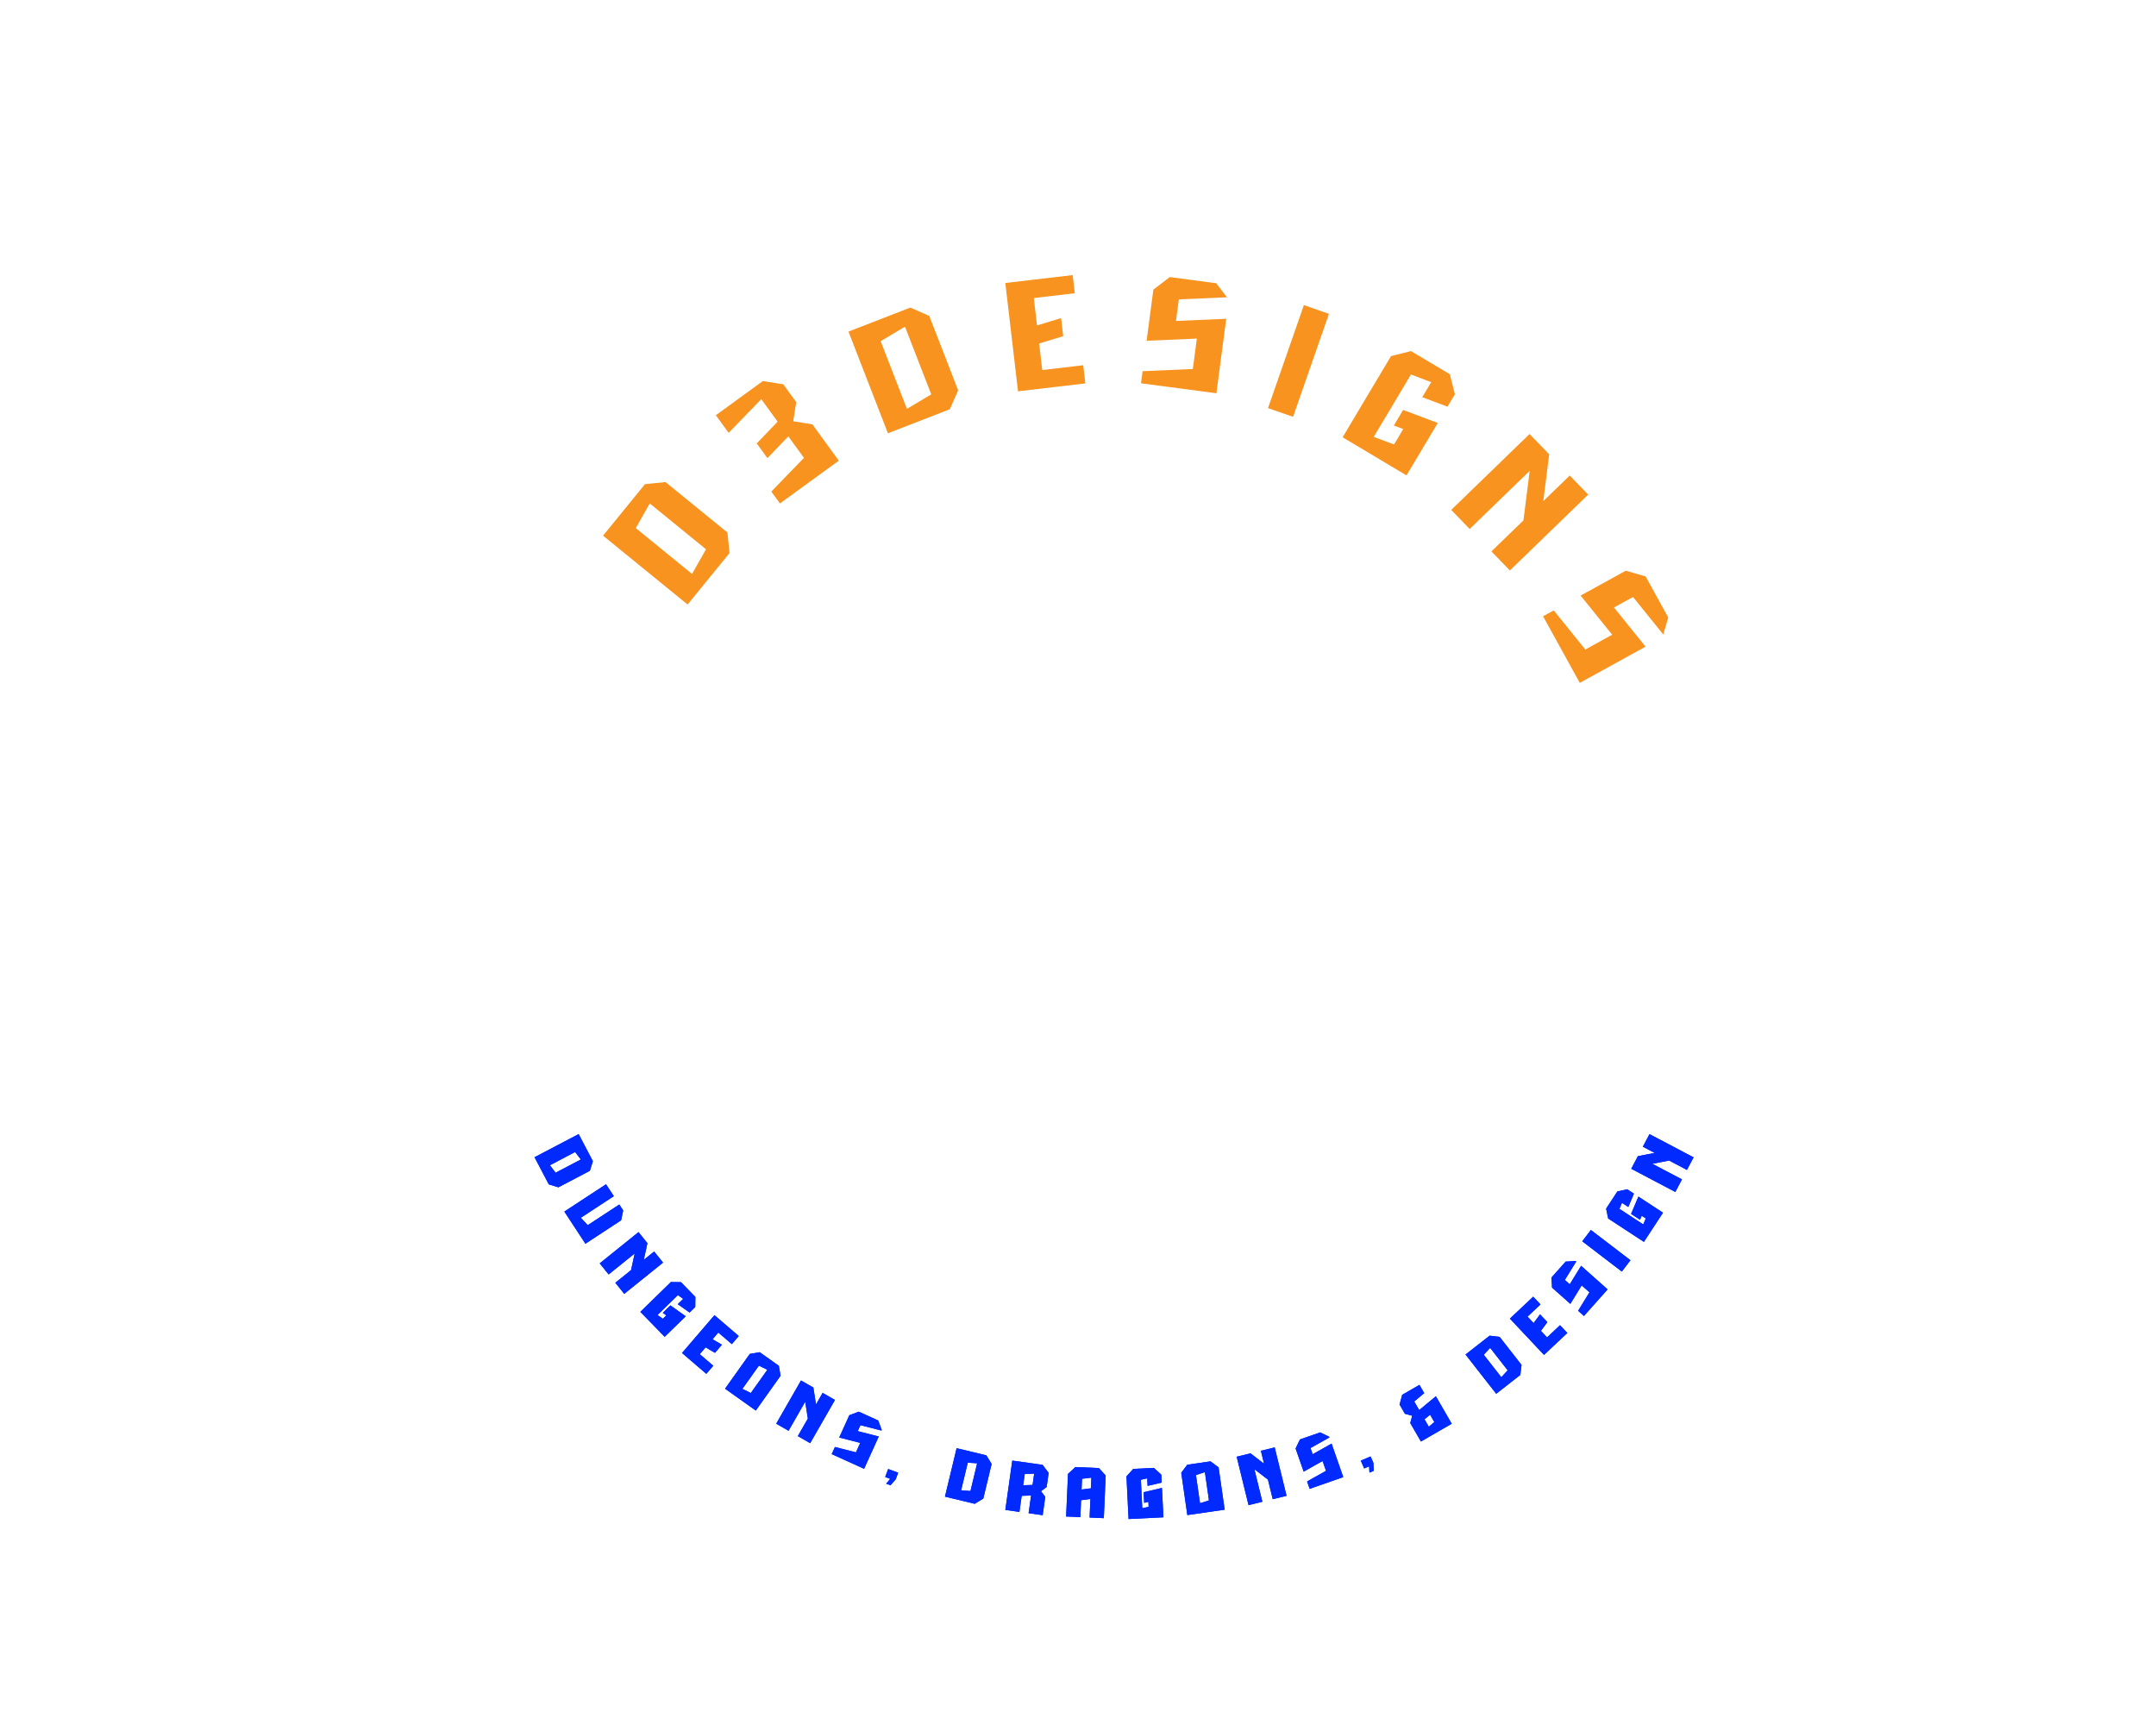 <svg xmlns="http://www.w3.org/2000/svg" version="1.1" xmlns:xlink="http://www.w3.org/1999/xlink" xmlns:svgjs="http://svgjs.dev/svgjs" width="1280" height="1024"><svg xmlns="http://www.w3.org/2000/svg" width="1280" height="1024" viewBox="0 0 1280 1024" xml:space="preserve"><rect style="stroke:none;stroke-width:0;stroke-dasharray:none;stroke-linecap:butt;stroke-dashoffset:0;stroke-linejoin:miter;stroke-miterlimit:4;fill:#fff;fill-opacity:0;fill-rule:nonzero;opacity:1" paint-order="stroke" x="-640" y="-512" rx="0" ry="0" width="1280" height="1024" transform="translate(640 512)" fill="none"></rect><g paint-order="stroke"><g transform="translate(661.41 463.992)scale(1.282)"><linearGradient id="SvgjsLinearGradient1074" gradientUnits="userSpaceOnUse" x1="199.231" y1="137.551" x2="620.046" y2="558.365"><stop offset="0%" style="stop-color:#0ff;stop-opacity:1"></stop><stop offset="100%" style="stop-color:#00f;stop-opacity:1"></stop></linearGradient><path style="stroke:none;stroke-width:1;stroke-dasharray:none;stroke-linecap:butt;stroke-dashoffset:0;stroke-linejoin:miter;stroke-miterlimit:4;fill:url(#a);fill-rule:nonzero;opacity:1" transform="translate(-413.75 -351.8)" d="M605.6 400c0 34.8-9.2 67.4-25.4 95.6l-20.5-23.8c10.6-21.7 16.6-46 16.6-71.7 0-90-72.9-162.9-162.9-162.9-84.5 0-153.9 64.3-162.1 146.7h-29.4c8.3-98.6 90.8-175.9 191.5-175.9 106.2-.2 192.2 85.9 192.2 192"></path></g><g transform="translate(548.37 591.844)scale(1.282)"><linearGradient id="SvgjsLinearGradient1073" gradientUnits="userSpaceOnUse" x1="334.552" y1="409.186" x2="496.782" y2="571.416"><stop offset="0%" style="stop-color:#f7931e;stop-opacity:1"></stop><stop offset="100%" style="stop-color:#f15a24;stop-opacity:1"></stop></linearGradient><path style="stroke:none;stroke-width:1;stroke-dasharray:none;stroke-linecap:butt;stroke-dashoffset:0;stroke-linejoin:miter;stroke-miterlimit:4;fill:url(#b);fill-rule:nonzero;opacity:1" transform="translate(-325.6 -451.5)" d="M560.5 523.6c-35.3 41.9-88.1 68.5-147.1 68.5-54.4 0-103.6-22.7-138.6-59l39.9-32.3H198.4l-73.1-73.1h-23.1l-11.5-11.5h191.1l90.4 90.4 33.7-10.9L335 341.8h50l-45.5-30.9h102l51 27.8v-22.3l22.8 22.7V361h-51.9l51.9 20v19l-70.1-16.4z"></path></g></g><g transform="rotate(-50.828 535.663 -259.273)scale(1.921)" paint-order="stroke"><filter id="SvgjsFilter1072" y="-76.022%" height="252.045%" x="-93.992%" width="287.984%"><feGaussianBlur in="SourceAlpha" stdDeviation="10"></feGaussianBlur><feOffset result="oBlur"></feOffset><feFlood flood-color="#000" flood-opacity="1"></feFlood><feComposite in2="oBlur" operator="in"></feComposite><feMerge><feMergeNode></feMergeNode><feMergeNode in="SourceGraphic"></feMergeNode></feMerge></filter><path style="stroke:#fff;stroke-width:2;stroke-dasharray:none;stroke-linecap:butt;stroke-dashoffset:0;stroke-linejoin:miter;stroke-miterlimit:4;fill:#f7931e;fill-rule:nonzero;opacity:1;filter:url(#c)" transform="translate(-15.555 17.85)" d="M2.04-35.7V0h21.93l5.1-5.1v-25.5l-5.1-5.1Zm10.2 28.61v-20.4l6.63-1.12v20.4Z" stroke-linecap="round"></path></g><g transform="rotate(-36.014 630.644 -579.878)scale(1.921)" paint-order="stroke"><filter id="SvgjsFilter1071" y="-76.022%" height="252.045%" x="-101.699%" width="303.399%"><feGaussianBlur in="SourceAlpha" stdDeviation="10"></feGaussianBlur><feOffset result="oBlur"></feOffset><feFlood flood-color="#000" flood-opacity="1"></feFlood><feComposite in2="oBlur" operator="in"></feComposite><feMerge><feMergeNode></feMergeNode><feMergeNode in="SourceGraphic"></feMergeNode></feMerge></filter><path style="stroke:#fff;stroke-width:2;stroke-dasharray:none;stroke-linecap:butt;stroke-dashoffset:0;stroke-linejoin:miter;stroke-miterlimit:4;fill:#f7931e;fill-rule:nonzero;opacity:1;filter:url(#d)" transform="translate(-14.28 17.85)" d="M21.42-35.7H2.04v8.92l14.28-2.49v6.57l-9.18 1.64v7.65l9.18-1.64v6.18L2.04-6.38V0h24.48v-15.3l-3.82-3.83 3.82-3.82v-7.65Z" stroke-linecap="round"></path></g><g transform="rotate(-21.201 852.228 -1327.829)scale(1.921)" paint-order="stroke"><filter id="SvgjsFilter1070" y="-76.022%" height="252.045%" x="-93.992%" width="287.984%"><feGaussianBlur in="SourceAlpha" stdDeviation="10"></feGaussianBlur><feOffset result="oBlur"></feOffset><feFlood flood-color="#000" flood-opacity="1"></feFlood><feComposite in2="oBlur" operator="in"></feComposite><feMerge><feMergeNode></feMergeNode><feMergeNode in="SourceGraphic"></feMergeNode></feMerge></filter><path style="stroke:#fff;stroke-width:2;stroke-dasharray:none;stroke-linecap:butt;stroke-dashoffset:0;stroke-linejoin:miter;stroke-miterlimit:4;fill:#f7931e;fill-rule:nonzero;opacity:1;filter:url(#e)" transform="translate(-15.555 17.85)" d="M2.04-35.7V0h21.93l5.1-5.1v-25.5l-5.1-5.1Zm10.2 28.61v-20.4l6.63-1.12v20.4Z" stroke-linecap="round"></path></g><g transform="rotate(-6.69 2002.37 -5210.24)scale(1.921)" paint-order="stroke"><filter id="SvgjsFilter1069" y="-76.022%" height="252.045%" x="-107.146%" width="314.292%"><feGaussianBlur in="SourceAlpha" stdDeviation="10"></feGaussianBlur><feOffset result="oBlur"></feOffset><feFlood flood-color="#000" flood-opacity="1"></feFlood><feComposite in2="oBlur" operator="in"></feComposite><feMerge><feMergeNode></feMergeNode><feMergeNode in="SourceGraphic"></feMergeNode></feMerge></filter><path style="stroke:#fff;stroke-width:2;stroke-dasharray:none;stroke-linecap:butt;stroke-dashoffset:0;stroke-linejoin:miter;stroke-miterlimit:4;fill:#f7931e;fill-rule:nonzero;opacity:1;filter:url(#f)" transform="translate(-13.515 17.85)" d="M2.04-35.7V0h22.95v-7.65H12.24v-6.43l7.65-1.37v-7.65l-7.65 1.37v-6.32h12.75v-7.65Z" stroke-linecap="round"></path></g><g transform="rotate(7.519 -1157.547 5456.255)scale(1.921)" paint-order="stroke"><filter id="SvgjsFilter1068" y="-76.022%" height="252.045%" x="-98.431%" width="296.863%"><feGaussianBlur in="SourceAlpha" stdDeviation="10"></feGaussianBlur><feOffset result="oBlur"></feOffset><feFlood flood-color="#000" flood-opacity="1"></feFlood><feComposite in2="oBlur" operator="in"></feComposite><feMerge><feMergeNode></feMergeNode><feMergeNode in="SourceGraphic"></feMergeNode></feMerge></filter><path style="stroke:#fff;stroke-width:2;stroke-dasharray:none;stroke-linecap:butt;stroke-dashoffset:0;stroke-linejoin:miter;stroke-miterlimit:4;fill:#f7931e;fill-rule:nonzero;opacity:1;filter:url(#g)" transform="translate(-14.79 17.85)" d="M22.44-35.7H7.14l-5.1 5.1v17.54l15.3-2.7v7.45l-15.3 2.7V0h25.5v-25.4l-15.3 2.7v-4.69l15.3-2.7v-.51Z" stroke-linecap="round"></path></g><g transform="rotate(19.209 -247.685 2384.98)scale(1.921)" paint-order="stroke"><filter id="SvgjsFilter1067" y="-76.022%" height="252.045%" x="-216.078%" width="532.157%"><feGaussianBlur in="SourceAlpha" stdDeviation="10"></feGaussianBlur><feOffset result="oBlur"></feOffset><feFlood flood-color="#000" flood-opacity="1"></feFlood><feComposite in2="oBlur" operator="in"></feComposite><feMerge><feMergeNode></feMergeNode><feMergeNode in="SourceGraphic"></feMergeNode></feMerge></filter><path style="stroke:#fff;stroke-width:2;stroke-dasharray:none;stroke-linecap:butt;stroke-dashoffset:0;stroke-linejoin:miter;stroke-miterlimit:4;fill:#f7931e;fill-rule:nonzero;opacity:1;filter:url(#h)" transform="translate(-7.14 17.85)" d="M2.04-35.7V0h10.2v-35.7Z" stroke-linecap="round"></path></g><g transform="matrix(1.65 .984 -.984 1.65 832.652 243.075)" paint-order="stroke"><filter id="SvgjsFilter1066" y="-76.022%" height="252.045%" x="-100.032%" width="300.064%"><feGaussianBlur in="SourceAlpha" stdDeviation="10"></feGaussianBlur><feOffset result="oBlur"></feOffset><feFlood flood-color="#000" flood-opacity="1"></feFlood><feComposite in2="oBlur" operator="in"></feComposite><feMerge><feMergeNode></feMergeNode><feMergeNode in="SourceGraphic"></feMergeNode></feMerge></filter><path style="stroke:#fff;stroke-width:2;stroke-dasharray:none;stroke-linecap:butt;stroke-dashoffset:0;stroke-linejoin:miter;stroke-miterlimit:4;fill:#f7931e;fill-rule:nonzero;opacity:1;filter:url(#i)" transform="translate(-14.535 17.85)" d="M2.04-30.6V0h24.99v-21.06l-13.26 2.39v7.65l3.06-.56v3.52l-4.59.82v-20.4l4.59-.82v5.41l10.2-1.84v-5.71l-5.1-5.1H7.14Z" stroke-linecap="round"></path></g><g transform="rotate(45.914 99.19 1214.08)scale(1.921)" paint-order="stroke"><filter id="SvgjsFilter1065" y="-76.022%" height="252.045%" x="-91.301%" width="282.602%"><feGaussianBlur in="SourceAlpha" stdDeviation="10"></feGaussianBlur><feOffset result="oBlur"></feOffset><feFlood flood-color="#000" flood-opacity="1"></feFlood><feComposite in2="oBlur" operator="in"></feComposite><feMerge><feMergeNode></feMergeNode><feMergeNode in="SourceGraphic"></feMergeNode></feMerge></filter><path style="stroke:#fff;stroke-width:2;stroke-dasharray:none;stroke-linecap:butt;stroke-dashoffset:0;stroke-linejoin:miter;stroke-miterlimit:4;fill:#f7931e;fill-rule:nonzero;opacity:1;filter:url(#j)" transform="translate(-16.065 17.85)" d="M30.09-35.7h-10.2v9.54l-7.65-9.54H2.04V0h10.2v-23.97l7.65 9.54V0h10.2Z" stroke-linecap="round"></path></g><g transform="rotate(61.13 164.439 993.836)scale(1.921)" paint-order="stroke"><filter id="SvgjsFilter1064" y="-76.022%" height="252.045%" x="-98.431%" width="296.863%"><feGaussianBlur in="SourceAlpha" stdDeviation="10"></feGaussianBlur><feOffset result="oBlur"></feOffset><feFlood flood-color="#000" flood-opacity="1"></feFlood><feComposite in2="oBlur" operator="in"></feComposite><feMerge><feMergeNode></feMergeNode><feMergeNode in="SourceGraphic"></feMergeNode></feMerge></filter><path style="stroke:#fff;stroke-width:2;stroke-dasharray:none;stroke-linecap:butt;stroke-dashoffset:0;stroke-linejoin:miter;stroke-miterlimit:4;fill:#f7931e;fill-rule:nonzero;opacity:1;filter:url(#k)" transform="translate(-14.79 17.85)" d="M22.44-35.7H7.14l-5.1 5.1v17.54l15.3-2.7v7.45l-15.3 2.7V0h25.5v-25.4l-15.3 2.7v-4.69l15.3-2.7v-.51Z" stroke-linecap="round"></path></g><path style="stroke:#fff;stroke-width:2;stroke-dasharray:none;stroke-linecap:butt;stroke-dashoffset:0;stroke-linejoin:miter;stroke-miterlimit:4;fill:#f7931e;fill-rule:nonzero;opacity:1" transform="rotate(-50.828 586.692 -244.971)scale(1.921)" d="M2.04-35.7V0h21.93l5.1-5.1v-25.5l-5.1-5.1Zm10.2 28.61v-20.4l6.63-1.12v20.4Z" stroke-linecap="round" paint-order="stroke"></path><path style="stroke:#fff;stroke-width:2;stroke-dasharray:none;stroke-linecap:butt;stroke-dashoffset:0;stroke-linejoin:miter;stroke-miterlimit:4;fill:#f7931e;fill-rule:nonzero;opacity:1" transform="rotate(-36.014 697.11 -554.825)scale(1.921)" d="M21.42-35.7H2.04v8.92l14.28-2.49v6.57l-9.18 1.64v7.65l9.18-1.64v6.18L2.04-6.38V0h24.48v-15.3l-3.82-3.83 3.82-3.82v-7.65Z" stroke-linecap="round" paint-order="stroke"></path><path style="stroke:#fff;stroke-width:2;stroke-dasharray:none;stroke-linecap:butt;stroke-dashoffset:0;stroke-linejoin:miter;stroke-miterlimit:4;fill:#f7931e;fill-rule:nonzero;opacity:1" transform="matrix(1.791 -.695 .695 1.791 522.41 261.107)" d="M2.04-35.7V0h21.93l5.1-5.1v-25.5l-5.1-5.1Zm10.2 28.61v-20.4l6.63-1.12v20.4Z" stroke-linecap="round" paint-order="stroke"></path><path style="stroke:#fff;stroke-width:2;stroke-dasharray:none;stroke-linecap:butt;stroke-dashoffset:0;stroke-linejoin:miter;stroke-miterlimit:4;fill:#f7931e;fill-rule:nonzero;opacity:1" transform="rotate(-6.69 2308.725 -5005.261)scale(1.921)" d="M2.04-35.7V0h22.95v-7.65H12.24v-6.43l7.65-1.37v-7.65l-7.65 1.37v-6.32h12.75v-7.65Z" stroke-linecap="round" paint-order="stroke"></path><path style="stroke:#fff;stroke-width:2;stroke-dasharray:none;stroke-linecap:butt;stroke-dashoffset:0;stroke-linejoin:miter;stroke-miterlimit:4;fill:#f7931e;fill-rule:nonzero;opacity:1" transform="rotate(7.519 -1404.27 5222.91)scale(1.921)" d="M22.44-35.7H7.14l-5.1 5.1v17.54l15.3-2.7v7.45l-15.3 2.7V0h25.5v-25.4l-15.3 2.7v-4.69l15.3-2.7v-.51Z" stroke-linecap="round" paint-order="stroke"></path><path style="stroke:#fff;stroke-width:2;stroke-dasharray:none;stroke-linecap:butt;stroke-dashoffset:0;stroke-linejoin:miter;stroke-miterlimit:4;fill:#f7931e;fill-rule:nonzero;opacity:1" transform="rotate(19.209 -342.153 2327.303)scale(1.921)" d="M2.04-35.7V0h10.2v-35.7Z" stroke-linecap="round" paint-order="stroke"></path><path style="stroke:#fff;stroke-width:2;stroke-dasharray:none;stroke-linecap:butt;stroke-dashoffset:0;stroke-linejoin:miter;stroke-miterlimit:4;fill:#f7931e;fill-rule:nonzero;opacity:1" transform="matrix(1.65 .984 -.984 1.65 791.107 258.235)" d="M2.04-30.6V0h24.99v-21.06l-13.26 2.39v7.65l3.06-.56v3.52l-4.59.82v-20.4l4.59-.82v5.41l10.2-1.84v-5.71l-5.1-5.1H7.14Z" stroke-linecap="round" paint-order="stroke"></path><path style="stroke:#fff;stroke-width:2;stroke-dasharray:none;stroke-linecap:butt;stroke-dashoffset:0;stroke-linejoin:miter;stroke-miterlimit:4;fill:#f7931e;fill-rule:nonzero;opacity:1" transform="rotate(45.914 74.144 1160.503)scale(1.921)" d="M30.09-35.7h-10.2v9.54l-7.65-9.54H2.04V0h10.2v-23.97l7.65 9.54V0h10.2Z" stroke-linecap="round" paint-order="stroke"></path><path style="stroke:#fff;stroke-width:2;stroke-dasharray:none;stroke-linecap:butt;stroke-dashoffset:0;stroke-linejoin:miter;stroke-miterlimit:4;fill:#f7931e;fill-rule:nonzero;opacity:1" transform="rotate(61.13 149.613 952.634)scale(1.921)" d="M22.44-35.7H7.14l-5.1 5.1v17.54l15.3-2.7v7.45l-15.3 2.7V0h25.5v-25.4l-15.3 2.7v-4.69l15.3-2.7v-.51Z" stroke-linecap="round" paint-order="stroke"></path><g transform="rotate(62.296 -403.011 622.687)scale(1.921)" paint-order="stroke"><filter id="SvgjsFilter1063" y="-150.378%" height="400.757%" x="-192.198%" width="484.396%"><feGaussianBlur in="SourceAlpha" stdDeviation="10.039"></feGaussianBlur><feOffset result="oBlur"></feOffset><feFlood flood-color="#000" flood-opacity="1"></feFlood><feComposite in2="oBlur" operator="in"></feComposite><feMerge><feMergeNode></feMergeNode><feMergeNode in="SourceGraphic"></feMergeNode></feMerge></filter><path style="stroke:none;stroke-width:0;stroke-dasharray:none;stroke-linecap:butt;stroke-dashoffset:0;stroke-linejoin:miter;stroke-miterlimit:4;fill:#002aff;fill-rule:nonzero;opacity:1;filter:url(#l)" transform="translate(-6.71 7.7)" d="M.88-15.4V0h9.46l2.2-2.2v-11l-2.2-2.2Zm4.4 12.34v-8.8l2.86-.48v8.8Z"></path></g><g transform="rotate(56.761 -490.113 687.64)scale(1.921)" paint-order="stroke"><filter id="SvgjsFilter1062" y="-150.378%" height="400.757%" x="-189.009%" width="478.018%"><feGaussianBlur in="SourceAlpha" stdDeviation="10.039"></feGaussianBlur><feOffset result="oBlur"></feOffset><feFlood flood-color="#000" flood-opacity="1"></feFlood><feComposite in2="oBlur" operator="in"></feComposite><feMerge><feMergeNode></feMergeNode><feMergeNode in="SourceGraphic"></feMergeNode></feMerge></filter><path style="stroke:none;stroke-width:0;stroke-dasharray:none;stroke-linecap:butt;stroke-dashoffset:0;stroke-linejoin:miter;stroke-miterlimit:4;fill:#002aff;fill-rule:nonzero;opacity:1;filter:url(#m)" transform="translate(-6.82 7.7)" d="M10.56-15.4h-2.2v11.66l-3.08.53V-15.4H.88V0h11.88v-13.2Z"></path></g><g transform="rotate(51.154 -595.792 766.455)scale(1.921)" paint-order="stroke"><filter id="SvgjsFilter1061" y="-150.378%" height="400.757%" x="-185.936%" width="471.872%"><feGaussianBlur in="SourceAlpha" stdDeviation="10.039"></feGaussianBlur><feOffset result="oBlur"></feOffset><feFlood flood-color="#000" flood-opacity="1"></feFlood><feComposite in2="oBlur" operator="in"></feComposite><feMerge><feMergeNode></feMergeNode><feMergeNode in="SourceGraphic"></feMergeNode></feMerge></filter><path style="stroke:none;stroke-width:0;stroke-dasharray:none;stroke-linecap:butt;stroke-dashoffset:0;stroke-linejoin:miter;stroke-miterlimit:4;fill:#002aff;fill-rule:nonzero;opacity:1;filter:url(#n)" transform="translate(-6.93 7.7)" d="M12.98-15.4h-4.4v4.11l-3.3-4.11H.88V0h4.4v-10.34l3.3 4.11V0h4.4Z"></path></g><g transform="rotate(45.724 -721.038 859.859)scale(1.921)" paint-order="stroke"><filter id="SvgjsFilter1060" y="-150.378%" height="400.757%" x="-206.255%" width="512.51%"><feGaussianBlur in="SourceAlpha" stdDeviation="10.039"></feGaussianBlur><feOffset result="oBlur"></feOffset><feFlood flood-color="#000" flood-opacity="1"></feFlood><feComposite in2="oBlur" operator="in"></feComposite><feMerge><feMergeNode></feMergeNode><feMergeNode in="SourceGraphic"></feMergeNode></feMerge></filter><path style="stroke:none;stroke-width:0;stroke-dasharray:none;stroke-linecap:butt;stroke-dashoffset:0;stroke-linejoin:miter;stroke-miterlimit:4;fill:#002aff;fill-rule:nonzero;opacity:1;filter:url(#o)" transform="translate(-6.27 7.7)" d="M.88-13.2V0h10.78v-9.09L5.94-8.05v3.3l1.32-.24v1.51l-1.98.36v-8.8l1.98-.36v2.34l4.4-.8v-2.46l-2.2-2.2H3.08Z"></path></g><g transform="rotate(40.643 -866.702 968.486)scale(1.921)" paint-order="stroke"><filter id="SvgjsFilter1059" y="-150.378%" height="400.757%" x="-222.811%" width="545.621%"><feGaussianBlur in="SourceAlpha" stdDeviation="10.039"></feGaussianBlur><feOffset result="oBlur"></feOffset><feFlood flood-color="#000" flood-opacity="1"></feFlood><feComposite in2="oBlur" operator="in"></feComposite><feMerge><feMergeNode></feMergeNode><feMergeNode in="SourceGraphic"></feMergeNode></feMerge></filter><path style="stroke:none;stroke-width:0;stroke-dasharray:none;stroke-linecap:butt;stroke-dashoffset:0;stroke-linejoin:miter;stroke-miterlimit:4;fill:#002aff;fill-rule:nonzero;opacity:1;filter:url(#p)" transform="translate(-5.83 7.7)" d="M.88-15.4V0h9.9v-3.3h-5.5v-2.77l3.3-.6v-3.3l-3.3.6v-2.73h5.5v-3.3Z"></path></g><g transform="rotate(35.423 -1057.854 1111.045)scale(1.921)" paint-order="stroke"><filter id="SvgjsFilter1058" y="-150.378%" height="400.757%" x="-192.198%" width="484.396%"><feGaussianBlur in="SourceAlpha" stdDeviation="10.039"></feGaussianBlur><feOffset result="oBlur"></feOffset><feFlood flood-color="#000" flood-opacity="1"></feFlood><feComposite in2="oBlur" operator="in"></feComposite><feMerge><feMergeNode></feMergeNode><feMergeNode in="SourceGraphic"></feMergeNode></feMerge></filter><path style="stroke:none;stroke-width:0;stroke-dasharray:none;stroke-linecap:butt;stroke-dashoffset:0;stroke-linejoin:miter;stroke-miterlimit:4;fill:#002aff;fill-rule:nonzero;opacity:1;filter:url(#q)" transform="translate(-6.71 7.7)" d="M.88-13.2V0h11.66v-13.2l-2.2-2.2H3.08Zm4.4 10.14v-8.8l2.86-.48v8.8Z"></path></g><g transform="rotate(29.852 -1332.884 1316.148)scale(1.921)" paint-order="stroke"><filter id="SvgjsFilter1057" y="-150.378%" height="400.757%" x="-185.936%" width="471.872%"><feGaussianBlur in="SourceAlpha" stdDeviation="10.039"></feGaussianBlur><feOffset result="oBlur"></feOffset><feFlood flood-color="#000" flood-opacity="1"></feFlood><feComposite in2="oBlur" operator="in"></feComposite><feMerge><feMergeNode></feMergeNode><feMergeNode in="SourceGraphic"></feMergeNode></feMerge></filter><path style="stroke:none;stroke-width:0;stroke-dasharray:none;stroke-linecap:butt;stroke-dashoffset:0;stroke-linejoin:miter;stroke-miterlimit:4;fill:#002aff;fill-rule:nonzero;opacity:1;filter:url(#r)" transform="translate(-6.93 7.7)" d="M12.98-15.4h-4.4v4.11l-3.3-4.11H.88V0h4.4v-10.34l3.3 4.11V0h4.4Z"></path></g><g transform="rotate(24.386 -1721.57 1606.008)scale(1.921)" paint-order="stroke"><filter id="SvgjsFilter1056" y="-150.378%" height="400.757%" x="-202.53%" width="505.059%"><feGaussianBlur in="SourceAlpha" stdDeviation="10.039"></feGaussianBlur><feOffset result="oBlur"></feOffset><feFlood flood-color="#000" flood-opacity="1"></feFlood><feComposite in2="oBlur" operator="in"></feComposite><feMerge><feMergeNode></feMergeNode><feMergeNode in="SourceGraphic"></feMergeNode></feMerge></filter><path style="stroke:none;stroke-width:0;stroke-dasharray:none;stroke-linecap:butt;stroke-dashoffset:0;stroke-linejoin:miter;stroke-miterlimit:4;fill:#002aff;fill-rule:nonzero;opacity:1;filter:url(#s)" transform="translate(-6.38 7.7)" d="M9.68-15.4h-6.6l-2.2 2.2v7.57l6.6-1.17v3.21L.88-2.42V0h11v-10.96l-6.6 1.17v-2.02l6.6-1.17v-.22Z"></path></g><g transform="rotate(20.322 -2182.679 1913.754)scale(1.921)" paint-order="stroke"><filter id="SvgjsFilter1055" y="-469.178%" height="1038.356%" x="-628.432%" width="1356.864%"><feGaussianBlur in="SourceAlpha" stdDeviation="10.039"></feGaussianBlur><feOffset result="oBlur"></feOffset><feFlood flood-color="#000" flood-opacity="1"></feFlood><feComposite in2="oBlur" operator="in"></feComposite><feMerge><feMergeNode></feMergeNode><feMergeNode in="SourceGraphic"></feMergeNode></feMerge></filter><path style="stroke:none;stroke-width:0;stroke-dasharray:none;stroke-linecap:butt;stroke-dashoffset:0;stroke-linejoin:miter;stroke-miterlimit:4;fill:#002aff;fill-rule:nonzero;opacity:1;filter:url(#t)" transform="translate(-2.53 .405)" d="M.88-2.64V0h1.65l-.66 1.83H3.3l.88-2.27v-2.2Z"></path></g><g transform="rotate(17.589 -1328.887 1125.71)" paint-order="stroke"></g><g transform="rotate(13.524 -3409.158 2864.55)scale(1.921)" paint-order="stroke"><filter id="SvgjsFilter1054" y="-150.378%" height="400.757%" x="-192.198%" width="484.396%"><feGaussianBlur in="SourceAlpha" stdDeviation="10.039"></feGaussianBlur><feOffset result="oBlur"></feOffset><feFlood flood-color="#000" flood-opacity="1"></feFlood><feComposite in2="oBlur" operator="in"></feComposite><feMerge><feMergeNode></feMergeNode><feMergeNode in="SourceGraphic"></feMergeNode></feMerge></filter><path style="stroke:none;stroke-width:0;stroke-dasharray:none;stroke-linecap:butt;stroke-dashoffset:0;stroke-linejoin:miter;stroke-miterlimit:4;fill:#002aff;fill-rule:nonzero;opacity:1;filter:url(#u)" transform="translate(-6.71 7.7)" d="M.88-15.4V0h9.46l2.2-2.2v-11l-2.2-2.2Zm4.4 12.34v-8.8l2.86-.48v8.8Z"></path></g><g transform="rotate(8.023 -5992.325 4790.844)scale(1.921 1.921)" paint-order="stroke"><filter id="SvgjsFilter1053" y="-150.378%" height="400.757%" x="-192.198%" width="484.396%"><feGaussianBlur in="SourceAlpha" stdDeviation="10.039"></feGaussianBlur><feOffset result="oBlur"></feOffset><feFlood flood-color="#000" flood-opacity="1"></feFlood><feComposite in2="oBlur" operator="in"></feComposite><feMerge><feMergeNode></feMergeNode><feMergeNode in="SourceGraphic"></feMergeNode></feMerge></filter><path style="stroke:none;stroke-width:0;stroke-dasharray:none;stroke-linecap:butt;stroke-dashoffset:0;stroke-linejoin:miter;stroke-miterlimit:4;fill:#002aff;fill-rule:nonzero;opacity:1;filter:url(#v)" transform="translate(-6.71 7.7)" d="M.88-15.4V0h4.4v-5.02l2.86-.5V0h4.4v-5.72L11-7.26l1.54-1.54v-4.4l-2.2-2.2Zm4.4 7.08v-3.54l2.86-.48v3.52Z"></path></g><g transform="rotate(2.521 -19809.797 15094.877)scale(1.921)" paint-order="stroke"><filter id="SvgjsFilter1052" y="-150.378%" height="400.757%" x="-192.198%" width="484.396%"><feGaussianBlur in="SourceAlpha" stdDeviation="10.039"></feGaussianBlur><feOffset result="oBlur"></feOffset><feFlood flood-color="#000" flood-opacity="1"></feFlood><feComposite in2="oBlur" operator="in"></feComposite><feMerge><feMergeNode></feMergeNode><feMergeNode in="SourceGraphic"></feMergeNode></feMerge></filter><path style="stroke:none;stroke-width:0;stroke-dasharray:none;stroke-linecap:butt;stroke-dashoffset:0;stroke-linejoin:miter;stroke-miterlimit:4;fill:#002aff;fill-rule:nonzero;opacity:1;filter:url(#w)" transform="translate(-6.71 7.7)" d="M.88-13.2V0h4.4v-5.24l2.86-.5V0h4.4v-13.2l-2.2-2.2H3.08Zm4.4 4.66v-3.32l2.86-.48v3.3Z"></path></g><g transform="matrix(1.919 -.095 .095 1.919 679.632 886.448)" paint-order="stroke"><filter id="SvgjsFilter1051" y="-150.378%" height="400.757%" x="-206.255%" width="512.51%"><feGaussianBlur in="SourceAlpha" stdDeviation="10.039"></feGaussianBlur><feOffset result="oBlur"></feOffset><feFlood flood-color="#000" flood-opacity="1"></feFlood><feComposite in2="oBlur" operator="in"></feComposite><feMerge><feMergeNode></feMergeNode><feMergeNode in="SourceGraphic"></feMergeNode></feMerge></filter><path style="stroke:none;stroke-width:0;stroke-dasharray:none;stroke-linecap:butt;stroke-dashoffset:0;stroke-linejoin:miter;stroke-miterlimit:4;fill:#002aff;fill-rule:nonzero;opacity:1;filter:url(#x)" transform="translate(-6.27 7.7)" d="M.88-13.2V0h10.78v-9.09L5.94-8.05v3.3l1.32-.24v1.51l-1.98.36v-8.8l1.98-.36v2.34l4.4-.8v-2.46l-2.2-2.2H3.08Z"></path></g><g transform="matrix(1.902 -.274 .274 1.902 713.887 883.14)" paint-order="stroke"><filter id="SvgjsFilter1050" y="-150.378%" height="400.757%" x="-192.198%" width="484.396%"><feGaussianBlur in="SourceAlpha" stdDeviation="10.039"></feGaussianBlur><feOffset result="oBlur"></feOffset><feFlood flood-color="#000" flood-opacity="1"></feFlood><feComposite in2="oBlur" operator="in"></feComposite><feMerge><feMergeNode></feMergeNode><feMergeNode in="SourceGraphic"></feMergeNode></feMerge></filter><path style="stroke:none;stroke-width:0;stroke-dasharray:none;stroke-linecap:butt;stroke-dashoffset:0;stroke-linejoin:miter;stroke-miterlimit:4;fill:#002aff;fill-rule:nonzero;opacity:1;filter:url(#y)" transform="translate(-6.71 7.7)" d="M.88-13.2V0h11.66v-13.2l-2.2-2.2H3.08Zm4.4 10.14v-8.8l2.86-.48v8.8Z"></path></g><g transform="rotate(-13.77 4003.33 -2663.392)scale(1.921)" paint-order="stroke"><filter id="SvgjsFilter1049" y="-150.378%" height="400.757%" x="-185.936%" width="471.872%"><feGaussianBlur in="SourceAlpha" stdDeviation="10.039"></feGaussianBlur><feOffset result="oBlur"></feOffset><feFlood flood-color="#000" flood-opacity="1"></feFlood><feComposite in2="oBlur" operator="in"></feComposite><feMerge><feMergeNode></feMergeNode><feMergeNode in="SourceGraphic"></feMergeNode></feMerge></filter><path style="stroke:none;stroke-width:0;stroke-dasharray:none;stroke-linecap:butt;stroke-dashoffset:0;stroke-linejoin:miter;stroke-miterlimit:4;fill:#002aff;fill-rule:nonzero;opacity:1;filter:url(#z)" transform="translate(-6.93 7.7)" d="M12.98-15.4h-4.4v4.11l-3.3-4.11H.88V0h4.4v-10.34l3.3 4.11V0h4.4Z"></path></g><g transform="matrix(1.814 -.633 .633 1.814 782.635 866.359)" paint-order="stroke"><filter id="SvgjsFilter1048" y="-150.378%" height="400.757%" x="-202.53%" width="505.059%"><feGaussianBlur in="SourceAlpha" stdDeviation="10.039"></feGaussianBlur><feOffset result="oBlur"></feOffset><feFlood flood-color="#000" flood-opacity="1"></feFlood><feComposite in2="oBlur" operator="in"></feComposite><feMerge><feMergeNode></feMergeNode><feMergeNode in="SourceGraphic"></feMergeNode></feMerge></filter><path style="stroke:none;stroke-width:0;stroke-dasharray:none;stroke-linecap:butt;stroke-dashoffset:0;stroke-linejoin:miter;stroke-miterlimit:4;fill:#002aff;fill-rule:nonzero;opacity:1;filter:url(#A)" transform="translate(-6.38 7.7)" d="M9.68-15.4h-6.6l-2.2 2.2v7.57l6.6-1.17v3.21L.88-2.42V0h11v-10.96l-6.6 1.17v-2.02l6.6-1.17v-.22Z"></path></g><g transform="matrix(1.764 -.76 .76 1.764 812.5 869.758)" paint-order="stroke"><filter id="SvgjsFilter1047" y="-469.178%" height="1038.356%" x="-628.432%" width="1356.864%"><feGaussianBlur in="SourceAlpha" stdDeviation="10.039"></feGaussianBlur><feOffset result="oBlur"></feOffset><feFlood flood-color="#000" flood-opacity="1"></feFlood><feComposite in2="oBlur" operator="in"></feComposite><feMerge><feMergeNode></feMergeNode><feMergeNode in="SourceGraphic"></feMergeNode></feMerge></filter><path style="stroke:none;stroke-width:0;stroke-dasharray:none;stroke-linecap:butt;stroke-dashoffset:0;stroke-linejoin:miter;stroke-miterlimit:4;fill:#002aff;fill-rule:nonzero;opacity:1;filter:url(#B)" transform="translate(-2.53 .405)" d="M.88-2.64V0h1.65l-.66 1.83H3.3l.88-2.27v-2.2Z"></path></g><g transform="rotate(-26.033 1168.073 -699.62)" paint-order="stroke"></g><g transform="rotate(-29.992 1986.158 -1159.06)scale(1.921)" paint-order="stroke"><filter id="SvgjsFilter1046" y="-150.378%" height="400.757%" x="-202.53%" width="505.059%"><feGaussianBlur in="SourceAlpha" stdDeviation="10.039"></feGaussianBlur><feOffset result="oBlur"></feOffset><feFlood flood-color="#000" flood-opacity="1"></feFlood><feComposite in2="oBlur" operator="in"></feComposite><feMerge><feMergeNode></feMergeNode><feMergeNode in="SourceGraphic"></feMergeNode></feMerge></filter><path style="stroke:none;stroke-width:0;stroke-dasharray:none;stroke-linecap:butt;stroke-dashoffset:0;stroke-linejoin:miter;stroke-miterlimit:4;fill:#002aff;fill-rule:nonzero;opacity:1;filter:url(#C)" transform="translate(-6.38 7.7)" d="M9.24-15.4H3.08l-2.2 2.2v3.3l1.65 1.65L.88-6.6V0h11v-9.81l-6.6 1.12v-3.06l3.96-.7ZM5.28-2.75v-2.64l2.2-.37v2.61Z"></path></g><g transform="rotate(-33.951 925.082 -521.983)" paint-order="stroke"></g><g transform="rotate(-38.015 1618.008 -884.51)scale(1.921)" paint-order="stroke"><filter id="SvgjsFilter1045" y="-150.378%" height="400.757%" x="-192.198%" width="484.396%"><feGaussianBlur in="SourceAlpha" stdDeviation="10.039"></feGaussianBlur><feOffset result="oBlur"></feOffset><feFlood flood-color="#000" flood-opacity="1"></feFlood><feComposite in2="oBlur" operator="in"></feComposite><feMerge><feMergeNode></feMergeNode><feMergeNode in="SourceGraphic"></feMergeNode></feMerge></filter><path style="stroke:none;stroke-width:0;stroke-dasharray:none;stroke-linecap:butt;stroke-dashoffset:0;stroke-linejoin:miter;stroke-miterlimit:4;fill:#002aff;fill-rule:nonzero;opacity:1;filter:url(#D)" transform="translate(-6.71 7.7)" d="M.88-15.4V0h9.46l2.2-2.2v-11l-2.2-2.2Zm4.4 12.34v-8.8l2.86-.48v8.8Z"></path></g><g transform="rotate(-43.236 1449.706 -759)scale(1.921)" paint-order="stroke"><filter id="SvgjsFilter1044" y="-150.378%" height="400.757%" x="-222.811%" width="545.621%"><feGaussianBlur in="SourceAlpha" stdDeviation="10.039"></feGaussianBlur><feOffset result="oBlur"></feOffset><feFlood flood-color="#000" flood-opacity="1"></feFlood><feComposite in2="oBlur" operator="in"></feComposite><feMerge><feMergeNode></feMergeNode><feMergeNode in="SourceGraphic"></feMergeNode></feMerge></filter><path style="stroke:none;stroke-width:0;stroke-dasharray:none;stroke-linecap:butt;stroke-dashoffset:0;stroke-linejoin:miter;stroke-miterlimit:4;fill:#002aff;fill-rule:nonzero;opacity:1;filter:url(#E)" transform="translate(-5.83 7.7)" d="M.88-15.4V0h9.9v-3.3h-5.5v-2.77l3.3-.6v-3.3l-3.3.6v-2.73h5.5v-3.3Z"></path></g><g transform="rotate(-48.351 1318.55 -661.19)scale(1.921)" paint-order="stroke"><filter id="SvgjsFilter1043" y="-150.378%" height="400.757%" x="-202.53%" width="505.059%"><feGaussianBlur in="SourceAlpha" stdDeviation="10.039"></feGaussianBlur><feOffset result="oBlur"></feOffset><feFlood flood-color="#000" flood-opacity="1"></feFlood><feComposite in2="oBlur" operator="in"></feComposite><feMerge><feMergeNode></feMergeNode><feMergeNode in="SourceGraphic"></feMergeNode></feMerge></filter><path style="stroke:none;stroke-width:0;stroke-dasharray:none;stroke-linecap:butt;stroke-dashoffset:0;stroke-linejoin:miter;stroke-miterlimit:4;fill:#002aff;fill-rule:nonzero;opacity:1;filter:url(#F)" transform="translate(-6.38 7.7)" d="M9.68-15.4h-6.6l-2.2 2.2v7.57l6.6-1.17v3.21L.88-2.42V0h11v-10.96l-6.6 1.17v-2.02l6.6-1.17v-.22Z"></path></g><g transform="matrix(1.167 -1.526 1.526 1.167 953.68 742.482)" paint-order="stroke"><filter id="SvgjsFilter1042" y="-150.378%" height="400.757%" x="-476.324%" width="1052.648%"><feGaussianBlur in="SourceAlpha" stdDeviation="10.039"></feGaussianBlur><feOffset result="oBlur"></feOffset><feFlood flood-color="#000" flood-opacity="1"></feFlood><feComposite in2="oBlur" operator="in"></feComposite><feMerge><feMergeNode></feMergeNode><feMergeNode in="SourceGraphic"></feMergeNode></feMerge></filter><path style="stroke:none;stroke-width:0;stroke-dasharray:none;stroke-linecap:butt;stroke-dashoffset:0;stroke-linejoin:miter;stroke-miterlimit:4;fill:#002aff;fill-rule:nonzero;opacity:1;filter:url(#G)" transform="translate(-3.08 7.7)" d="M.88-15.4V0h4.4v-15.4Z"></path></g><g transform="rotate(-56.795 1150.926 -536.18)scale(1.921)" paint-order="stroke"><filter id="SvgjsFilter1041" y="-150.378%" height="400.757%" x="-206.255%" width="512.51%"><feGaussianBlur in="SourceAlpha" stdDeviation="10.039"></feGaussianBlur><feOffset result="oBlur"></feOffset><feFlood flood-color="#000" flood-opacity="1"></feFlood><feComposite in2="oBlur" operator="in"></feComposite><feMerge><feMergeNode></feMergeNode><feMergeNode in="SourceGraphic"></feMergeNode></feMerge></filter><path style="stroke:none;stroke-width:0;stroke-dasharray:none;stroke-linecap:butt;stroke-dashoffset:0;stroke-linejoin:miter;stroke-miterlimit:4;fill:#002aff;fill-rule:nonzero;opacity:1;filter:url(#H)" transform="translate(-6.27 7.7)" d="M.88-13.2V0h10.78v-9.09L5.94-8.05v3.3l1.32-.24v1.51l-1.98.36v-8.8l1.98-.36v2.34l4.4-.8v-2.46l-2.2-2.2H3.08Z"></path></g><g transform="rotate(-62.226 1065.443 -472.427)scale(1.921)" paint-order="stroke"><filter id="SvgjsFilter1040" y="-150.378%" height="400.757%" x="-185.936%" width="471.872%"><feGaussianBlur in="SourceAlpha" stdDeviation="10.039"></feGaussianBlur><feOffset result="oBlur"></feOffset><feFlood flood-color="#000" flood-opacity="1"></feFlood><feComposite in2="oBlur" operator="in"></feComposite><feMerge><feMergeNode></feMergeNode><feMergeNode in="SourceGraphic"></feMergeNode></feMerge></filter><path style="stroke:none;stroke-width:0;stroke-dasharray:none;stroke-linecap:butt;stroke-dashoffset:0;stroke-linejoin:miter;stroke-miterlimit:4;fill:#002aff;fill-rule:nonzero;opacity:1;filter:url(#I)" transform="translate(-6.93 7.7)" d="M12.98-15.4h-4.4v4.11l-3.3-4.11H.88V0h4.4v-10.34l3.3 4.11V0h4.4Z"></path></g><path style="stroke:none;stroke-width:0;stroke-dasharray:none;stroke-linecap:butt;stroke-dashoffset:0;stroke-linejoin:miter;stroke-miterlimit:4;fill:#002aff;fill-rule:nonzero;opacity:1" transform="rotate(62.296 -408.803 604.624)scale(1.921)" d="M.88-15.4V0h9.46l2.2-2.2v-11l-2.2-2.2Zm4.4 12.34v-8.8l2.86-.48v8.8Z" paint-order="stroke"></path><path style="stroke:none;stroke-width:0;stroke-dasharray:none;stroke-linecap:butt;stroke-dashoffset:0;stroke-linejoin:miter;stroke-miterlimit:4;fill:#002aff;fill-rule:nonzero;opacity:1" transform="rotate(56.761 -497.254 668.12)scale(1.921)" d="M10.56-15.4h-2.2v11.66l-3.08.53V-15.4H.88V0h11.88v-13.2Z" paint-order="stroke"></path><path style="stroke:none;stroke-width:0;stroke-dasharray:none;stroke-linecap:butt;stroke-dashoffset:0;stroke-linejoin:miter;stroke-miterlimit:4;fill:#002aff;fill-rule:nonzero;opacity:1" transform="rotate(51.154 -604.589 745.15)scale(1.921)" d="M12.98-15.4h-4.4v4.11l-3.3-4.11H.88V0h4.4v-10.34l3.3 4.11V0h4.4Z" paint-order="stroke"></path><path style="stroke:none;stroke-width:0;stroke-dasharray:none;stroke-linecap:butt;stroke-dashoffset:0;stroke-linejoin:miter;stroke-miterlimit:4;fill:#002aff;fill-rule:nonzero;opacity:1" transform="rotate(45.724 -732.558 838.178)scale(1.921)" d="M.88-13.2V0h10.78v-9.09L5.94-8.05v3.3l1.32-.24v1.51l-1.98.36v-8.8l1.98-.36v2.34l4.4-.8v-2.46l-2.2-2.2H3.08Z" paint-order="stroke"></path><path style="stroke:none;stroke-width:0;stroke-dasharray:none;stroke-linecap:butt;stroke-dashoffset:0;stroke-linejoin:miter;stroke-miterlimit:4;fill:#002aff;fill-rule:nonzero;opacity:1" transform="rotate(40.643 -881.072 945.968)scale(1.921)" d="M.88-15.4V0h9.9v-3.3h-5.5v-2.77l3.3-.6v-3.3l-3.3.6v-2.73h5.5v-3.3Z" paint-order="stroke"></path><path style="stroke:none;stroke-width:0;stroke-dasharray:none;stroke-linecap:butt;stroke-dashoffset:0;stroke-linejoin:miter;stroke-miterlimit:4;fill:#002aff;fill-rule:nonzero;opacity:1" transform="rotate(35.423 -1074.569 1083.467)scale(1.921)" d="M.88-13.2V0h11.66v-13.2l-2.2-2.2H3.08Zm4.4 10.14v-8.8l2.86-.48v8.8Z" paint-order="stroke"></path><path style="stroke:none;stroke-width:0;stroke-dasharray:none;stroke-linecap:butt;stroke-dashoffset:0;stroke-linejoin:miter;stroke-miterlimit:4;fill:#002aff;fill-rule:nonzero;opacity:1" transform="rotate(29.852 -1353.976 1283.777)scale(1.921)" d="M12.98-15.4h-4.4v4.11l-3.3-4.11H.88V0h4.4v-10.34l3.3 4.11V0h4.4Z" paint-order="stroke"></path><path style="stroke:none;stroke-width:0;stroke-dasharray:none;stroke-linecap:butt;stroke-dashoffset:0;stroke-linejoin:miter;stroke-miterlimit:4;fill:#002aff;fill-rule:nonzero;opacity:1" transform="rotate(24.386 -1749.671 1570.25)scale(1.921)" d="M9.68-15.4h-6.6l-2.2 2.2v7.57l6.6-1.17v3.21L.88-2.42V0h11v-10.96l-6.6 1.17v-2.02l6.6-1.17v-.22Z" paint-order="stroke"></path><path style="stroke:none;stroke-width:0;stroke-dasharray:none;stroke-linecap:butt;stroke-dashoffset:0;stroke-linejoin:miter;stroke-miterlimit:4;fill:#002aff;fill-rule:nonzero;opacity:1" transform="rotate(20.322 -2182.42 1899.805)scale(1.921)" d="M.88-2.64V0h1.65l-.66 1.83H3.3l.88-2.27v-2.2Z" paint-order="stroke"></path><g transform="rotate(17.589 -1328.887 1125.71)" paint-order="stroke"></g><path style="stroke:none;stroke-width:0;stroke-dasharray:none;stroke-linecap:butt;stroke-dashoffset:0;stroke-linejoin:miter;stroke-miterlimit:4;fill:#002aff;fill-rule:nonzero;opacity:1" transform="matrix(1.868 .449 -.449 1.868 559.376 888.066)" d="M.88-15.4V0h9.46l2.2-2.2v-11l-2.2-2.2Zm4.4 12.34v-8.8l2.86-.48v8.8Z" paint-order="stroke"></path><path style="stroke:none;stroke-width:0;stroke-dasharray:none;stroke-linecap:butt;stroke-dashoffset:0;stroke-linejoin:miter;stroke-miterlimit:4;fill:#002aff;fill-rule:nonzero;opacity:1" transform="rotate(8.023 -6091.35 4691.538)scale(1.921 1.921)" d="M.88-15.4V0h4.4v-5.02l2.86-.5V0h4.4v-5.72L11-7.26l1.54-1.54v-4.4l-2.2-2.2Zm4.4 7.08v-3.54l2.86-.48v3.52Z" paint-order="stroke"></path><path style="stroke:none;stroke-width:0;stroke-dasharray:none;stroke-linecap:butt;stroke-dashoffset:0;stroke-linejoin:miter;stroke-miterlimit:4;fill:#002aff;fill-rule:nonzero;opacity:1" transform="rotate(2.521 -20139.27 14794.739)scale(1.921)" d="M.88-13.2V0h4.4v-5.24l2.86-.5V0h4.4v-13.2l-2.2-2.2H3.08Zm4.4 4.66v-3.32l2.86-.48v3.3Z" paint-order="stroke"></path><path style="stroke:none;stroke-width:0;stroke-dasharray:none;stroke-linecap:butt;stroke-dashoffset:0;stroke-linejoin:miter;stroke-miterlimit:4;fill:#002aff;fill-rule:nonzero;opacity:1" transform="matrix(1.919 -.095 .095 1.919 668.334 901.82)" d="M.88-13.2V0h10.78v-9.09L5.94-8.05v3.3l1.32-.24v1.51l-1.98.36v-8.8l1.98-.36v2.34l4.4-.8v-2.46l-2.2-2.2H3.08Z" paint-order="stroke"></path><path style="stroke:none;stroke-width:0;stroke-dasharray:none;stroke-linecap:butt;stroke-dashoffset:0;stroke-linejoin:miter;stroke-miterlimit:4;fill:#002aff;fill-rule:nonzero;opacity:1" transform="matrix(1.902 -.274 .274 1.902 703.237 899.62)" d="M.88-13.2V0h11.66v-13.2l-2.2-2.2H3.08Zm4.4 10.14v-8.8l2.86-.48v8.8Z" paint-order="stroke"></path><path style="stroke:none;stroke-width:0;stroke-dasharray:none;stroke-linecap:butt;stroke-dashoffset:0;stroke-linejoin:miter;stroke-miterlimit:4;fill:#002aff;fill-rule:nonzero;opacity:1" transform="rotate(-13.77 4071.243 -2615.659)scale(1.921)" d="M12.98-15.4h-4.4v4.11l-3.3-4.11H.88V0h4.4v-10.34l3.3 4.11V0h4.4Z" paint-order="stroke"></path><path style="stroke:none;stroke-width:0;stroke-dasharray:none;stroke-linecap:butt;stroke-dashoffset:0;stroke-linejoin:miter;stroke-miterlimit:4;fill:#002aff;fill-rule:nonzero;opacity:1" transform="matrix(1.814 -.633 .633 1.814 775.936 884.364)" d="M9.68-15.4h-6.6l-2.2 2.2v7.57l6.6-1.17v3.21L.88-2.42V0h11v-10.96l-6.6 1.17v-2.02l6.6-1.17v-.22Z" paint-order="stroke"></path><path style="stroke:none;stroke-width:0;stroke-dasharray:none;stroke-linecap:butt;stroke-dashoffset:0;stroke-linejoin:miter;stroke-miterlimit:4;fill:#002aff;fill-rule:nonzero;opacity:1" transform="matrix(1.764 -.76 .76 1.764 808.344 872.395)" d="M.88-2.64V0h1.65l-.66 1.83H3.3l.88-2.27v-2.2Z" paint-order="stroke"></path><g transform="rotate(-26.033 1168.073 -699.62)" paint-order="stroke"></g><path style="stroke:none;stroke-width:0;stroke-dasharray:none;stroke-linecap:butt;stroke-dashoffset:0;stroke-linejoin:miter;stroke-miterlimit:4;fill:#002aff;fill-rule:nonzero;opacity:1" transform="rotate(-29.992 2019.898 -1143.578)scale(1.921)" d="M9.24-15.4H3.08l-2.2 2.2v3.3l1.65 1.65L.88-6.6V0h11v-9.81l-6.6 1.12v-3.06l3.96-.7ZM5.28-2.75v-2.64l2.2-.37v2.61Z" paint-order="stroke"></path><g transform="rotate(-33.951 925.082 -521.983)" paint-order="stroke"></g><path style="stroke:none;stroke-width:0;stroke-dasharray:none;stroke-linecap:butt;stroke-dashoffset:0;stroke-linejoin:miter;stroke-miterlimit:4;fill:#002aff;fill-rule:nonzero;opacity:1" transform="rotate(-38.015 1645.926 -873.197)scale(1.921)" d="M.88-15.4V0h9.46l2.2-2.2v-11l-2.2-2.2Zm4.4 12.34v-8.8l2.86-.48v8.8Z" paint-order="stroke"></path><path style="stroke:none;stroke-width:0;stroke-dasharray:none;stroke-linecap:butt;stroke-dashoffset:0;stroke-linejoin:miter;stroke-miterlimit:4;fill:#002aff;fill-rule:nonzero;opacity:1" transform="rotate(-43.236 1473.97 -752.264)scale(1.921)" d="M.88-15.4V0h9.9v-3.3h-5.5v-2.77l3.3-.6v-3.3l-3.3.6v-2.73h5.5v-3.3Z" paint-order="stroke"></path><path style="stroke:none;stroke-width:0;stroke-dasharray:none;stroke-linecap:butt;stroke-dashoffset:0;stroke-linejoin:miter;stroke-miterlimit:4;fill:#002aff;fill-rule:nonzero;opacity:1" transform="rotate(-48.351 1341.155 -654.934)scale(1.921)" d="M9.68-15.4h-6.6l-2.2 2.2v7.57l6.6-1.17v3.21L.88-2.42V0h11v-10.96l-6.6 1.17v-2.02l6.6-1.17v-.22Z" paint-order="stroke"></path><path style="stroke:none;stroke-width:0;stroke-dasharray:none;stroke-linecap:butt;stroke-dashoffset:0;stroke-linejoin:miter;stroke-miterlimit:4;fill:#002aff;fill-rule:nonzero;opacity:1" transform="matrix(1.167 -1.526 1.526 1.167 961.836 756.169)" d="M.88-15.4V0h4.4v-15.4Z" paint-order="stroke"></path><path style="stroke:none;stroke-width:0;stroke-dasharray:none;stroke-linecap:butt;stroke-dashoffset:0;stroke-linejoin:miter;stroke-miterlimit:4;fill:#002aff;fill-rule:nonzero;opacity:1" transform="rotate(-56.795 1170.63 -532.435)scale(1.921)" d="M.88-13.2V0h10.78v-9.09L5.94-8.05v3.3l1.32-.24v1.51l-1.98.36v-8.8l1.98-.36v2.34l4.4-.8v-2.46l-2.2-2.2H3.08Z" paint-order="stroke"></path><path style="stroke:none;stroke-width:0;stroke-dasharray:none;stroke-linecap:butt;stroke-dashoffset:0;stroke-linejoin:miter;stroke-miterlimit:4;fill:#002aff;fill-rule:nonzero;opacity:1" transform="rotate(-62.226 1084.355 -468.794)scale(1.921)" d="M12.98-15.4h-4.4v4.11l-3.3-4.11H.88V0h4.4v-10.34l3.3 4.11V0h4.4Z" paint-order="stroke"></path></svg><style>@media (prefers-color-scheme: light) { :root { filter: none; } }
@media (prefers-color-scheme: dark) { :root { filter: contrast(1) brightness(1.1); } }
</style></svg>